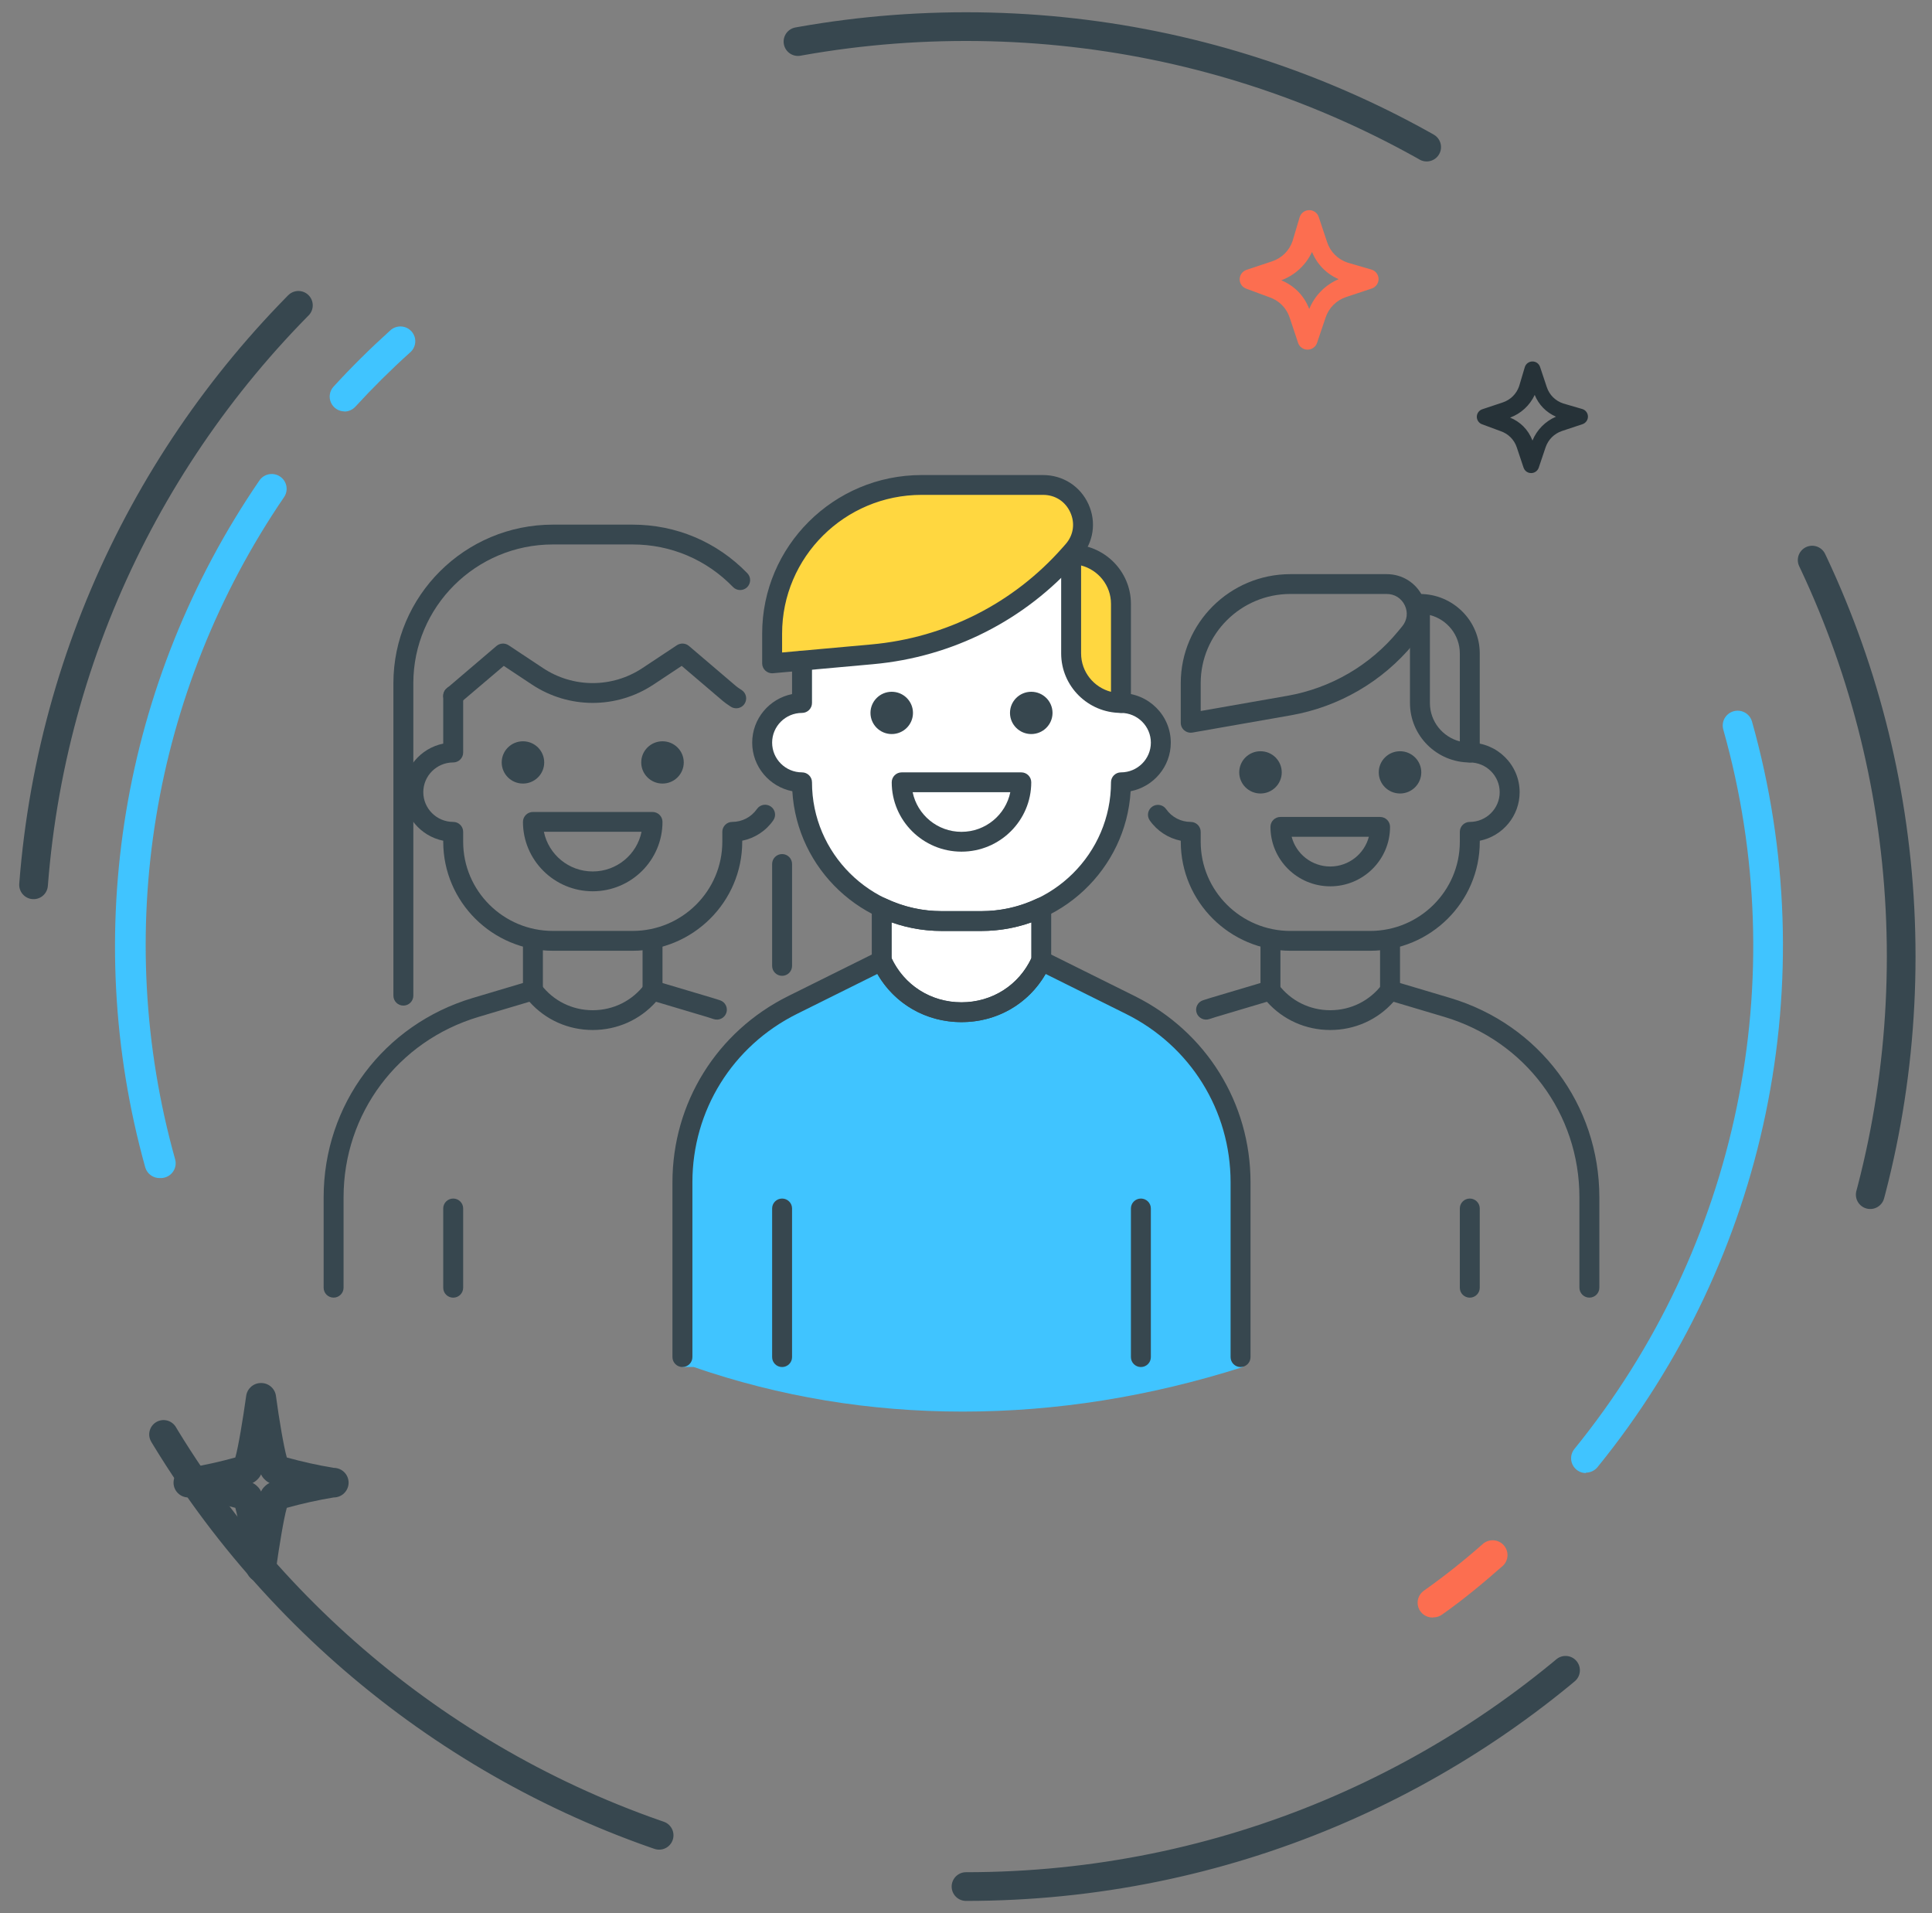 <?xml version="1.0" encoding="UTF-8"?> <svg xmlns="http://www.w3.org/2000/svg" width="101" height="100" viewBox="0 0 101 100" fill="none"><rect x="0" y="0" width="101" height="100" fill="#808080" stroke="none"/><path fill-rule="evenodd" clip-rule="evenodd" d="M50.5 98.608C77.501 98.608 99.389 76.845 99.389 49.999C99.389 23.153 77.501 1.391 50.5 1.391C23.499 1.391 1.611 23.153 1.611 49.999C1.611 76.845 23.499 98.608 50.5 98.608Z" stroke="#37474F" stroke-width="1.5" stroke-linecap="round" stroke-dasharray="34 30"></path><path fill-rule="evenodd" clip-rule="evenodd" d="M54.432 50.472V46.975C56.777 46.586 58.145 44.449 58.536 40.564C58.564 40.284 59.278 40.683 59.708 40.564C60.373 40.38 60.853 39.728 60.88 39.398C61.015 37.789 60.233 36.817 58.536 36.484L56.191 28.908L41.537 34.153V36.484L40.365 37.067L39.779 38.816L40.365 40.564L41.537 41.147C42.319 44.255 43.686 46.392 45.64 47.558C46.603 48.132 45.627 48.337 45.64 48.723C45.65 48.988 45.65 49.376 45.64 49.889L47.985 52.22L50.329 52.803L52.674 52.22L54.432 50.472Z" fill="white"></path><path fill-rule="evenodd" clip-rule="evenodd" d="M36.262 71.451C40.76 73.005 45.449 73.782 50.329 73.782C55.21 73.782 60.095 73.005 64.983 71.451V60.378C63.811 56.104 61.662 53.385 58.536 52.219C55.409 51.053 54.042 50.471 54.432 50.471L50.329 53.385L46.226 50.471L40.951 52.802C37.434 54.745 35.676 57.853 35.676 62.127C35.676 66.4 35.676 69.509 35.676 71.451H36.262Z" fill="#40C4FF"></path><path d="M40.886 44.641C40.598 44.641 40.365 44.873 40.365 45.159V50.487C40.365 50.773 40.598 51.005 40.886 51.005C41.173 51.005 41.407 50.773 41.407 50.487V45.159C41.407 44.873 41.173 44.641 40.886 44.641Z" fill="#37474F"></path><path d="M37.646 52.285C37.518 52.242 37.388 52.202 37.256 52.162L34.261 51.27C34.054 51.207 33.827 51.283 33.696 51.456C33.05 52.311 32.063 52.803 30.986 52.803C29.91 52.803 28.923 52.311 28.277 51.456C28.147 51.283 27.921 51.208 27.711 51.27L24.716 52.162C20.052 53.554 16.919 57.742 16.919 62.582V67.307C16.919 67.593 17.152 67.825 17.44 67.825C17.727 67.825 17.961 67.593 17.961 67.307V62.582C17.961 58.202 20.796 54.413 25.015 53.153L27.677 52.36C28.516 53.303 29.704 53.837 30.986 53.837C32.269 53.837 33.457 53.303 34.296 52.361L36.956 53.154C37.075 53.189 37.193 53.227 37.309 53.267C37.584 53.357 37.877 53.214 37.97 52.943C38.064 52.672 37.918 52.378 37.646 52.285Z" fill="#37474F"></path><path d="M34.633 40.956C35.247 40.956 35.745 40.461 35.745 39.851C35.745 39.241 35.247 38.746 34.633 38.746C34.02 38.746 33.522 39.241 33.522 39.851C33.522 40.461 34.02 40.956 34.633 40.956Z" fill="#37474F"></path><path d="M27.339 40.956C27.953 40.956 28.45 40.461 28.45 39.851C28.45 39.241 27.953 38.746 27.339 38.746C26.726 38.746 26.228 39.241 26.228 39.851C26.228 40.461 26.726 40.956 27.339 40.956Z" fill="#37474F"></path><path d="M23.692 62.647C23.404 62.647 23.171 62.879 23.171 63.164V67.309C23.171 67.595 23.404 67.827 23.692 67.827C23.98 67.827 24.213 67.595 24.213 67.309V63.164C24.213 62.879 23.98 62.647 23.692 62.647Z" fill="#37474F"></path><path d="M40.294 42.154C40.056 41.992 39.732 42.05 39.57 42.287C39.277 42.708 38.795 42.96 38.282 42.96C37.994 42.96 37.761 43.192 37.761 43.478V43.996C37.761 46.567 35.657 48.658 33.072 48.658H28.903C26.317 48.658 24.213 46.567 24.213 43.996V43.478C24.213 43.192 23.98 42.96 23.692 42.96C22.83 42.96 22.129 42.263 22.129 41.406C22.129 40.549 22.83 39.852 23.692 39.852C23.98 39.852 24.213 39.62 24.213 39.334V36.37C24.213 36.084 23.98 35.852 23.692 35.852C23.404 35.852 23.171 36.083 23.171 36.37V38.868C21.983 39.108 21.087 40.155 21.087 41.406C21.087 42.657 21.983 43.704 23.171 43.944V43.996C23.171 47.138 25.742 49.695 28.902 49.695H33.07C36.231 49.695 38.802 47.138 38.802 43.996V43.943C39.455 43.811 40.041 43.433 40.427 42.875C40.59 42.639 40.531 42.317 40.294 42.154Z" fill="#37474F"></path><path d="M34.112 42.441H27.86C27.573 42.441 27.339 42.673 27.339 42.959C27.339 44.959 28.975 46.586 30.986 46.586C32.998 46.586 34.633 44.959 34.633 42.959C34.633 42.673 34.4 42.441 34.112 42.441ZM30.986 45.55C29.727 45.55 28.676 44.659 28.433 43.477H33.538C33.297 44.659 32.245 45.55 30.986 45.55Z" fill="#37474F"></path><path d="M27.86 48.658C27.573 48.658 27.339 48.89 27.339 49.176V51.766C27.339 52.052 27.573 52.285 27.86 52.285C28.148 52.285 28.381 52.052 28.381 51.766V49.176C28.381 48.89 28.148 48.658 27.86 48.658Z" fill="#37474F"></path><path d="M34.112 48.658C33.825 48.658 33.592 48.89 33.592 49.176V51.766C33.592 52.052 33.825 52.285 34.112 52.285C34.4 52.285 34.633 52.052 34.633 51.766V49.176C34.633 48.89 34.4 48.658 34.112 48.658Z" fill="#37474F"></path><path d="M75.812 52.162L72.817 51.27C72.61 51.207 72.383 51.283 72.252 51.456C71.606 52.311 70.619 52.803 69.542 52.803C68.466 52.803 67.479 52.311 66.833 51.456C66.703 51.283 66.477 51.208 66.267 51.27L63.271 52.162C63.141 52.202 63.011 52.242 62.883 52.285C62.611 52.378 62.465 52.672 62.557 52.943C62.65 53.215 62.947 53.357 63.218 53.267C63.335 53.227 63.453 53.189 63.57 53.154L66.232 52.361C67.072 53.303 68.26 53.837 69.542 53.837C70.825 53.837 72.013 53.303 72.852 52.361L75.513 53.154C79.733 54.414 82.568 58.203 82.568 62.582V67.307C82.568 67.593 82.801 67.825 83.089 67.825C83.377 67.825 83.61 67.593 83.61 67.307V62.582C83.61 57.742 80.477 53.554 75.812 52.162Z" fill="#37474F"></path><path d="M73.189 41.475C73.803 41.475 74.301 40.98 74.301 40.37C74.301 39.76 73.803 39.266 73.189 39.266C72.576 39.266 72.078 39.76 72.078 40.37C72.078 40.98 72.576 41.475 73.189 41.475Z" fill="#37474F"></path><path d="M65.895 41.475C66.509 41.475 67.006 40.98 67.006 40.37C67.006 39.76 66.509 39.266 65.895 39.266C65.281 39.266 64.784 39.76 64.784 40.37C64.784 40.98 65.281 41.475 65.895 41.475Z" fill="#37474F"></path><path d="M76.837 62.647C76.549 62.647 76.316 62.879 76.316 63.164V67.309C76.316 67.595 76.549 67.827 76.837 67.827C77.124 67.827 77.358 67.595 77.358 67.309V63.164C77.358 62.879 77.124 62.647 76.837 62.647Z" fill="#37474F"></path><path d="M76.837 38.816C76.549 38.816 76.316 39.048 76.316 39.334C76.316 39.62 76.549 39.852 76.837 39.852C77.698 39.852 78.4 40.55 78.4 41.407C78.4 42.263 77.698 42.961 76.837 42.961C76.549 42.961 76.316 43.193 76.316 43.479V43.997C76.316 46.567 74.212 48.659 71.626 48.659H67.458C64.873 48.659 62.769 46.567 62.769 43.997V43.479C62.769 43.193 62.535 42.961 62.248 42.961C61.735 42.961 61.255 42.711 60.962 42.291C60.797 42.056 60.473 41.999 60.237 42.161C60 42.325 59.942 42.648 60.106 42.882C60.493 43.435 61.077 43.812 61.728 43.944V43.997C61.728 47.138 64.299 49.695 67.459 49.695H71.627C74.788 49.695 77.359 47.138 77.359 43.997V43.945C78.547 43.705 79.443 42.657 79.443 41.407C79.442 39.978 78.273 38.816 76.837 38.816Z" fill="#37474F"></path><path d="M72.147 42.701H66.937C66.65 42.701 66.416 42.933 66.416 43.219C66.416 44.933 67.819 46.327 69.542 46.327C71.266 46.327 72.668 44.933 72.668 43.219C72.668 42.933 72.435 42.701 72.147 42.701ZM69.542 45.291C68.573 45.291 67.756 44.629 67.524 43.737H71.56C71.328 44.629 70.511 45.291 69.542 45.291Z" fill="#37474F"></path><path d="M66.416 48.658C66.129 48.658 65.895 48.89 65.895 49.176V51.766C65.895 52.052 66.129 52.285 66.416 52.285C66.704 52.285 66.937 52.052 66.937 51.766V49.176C66.937 48.89 66.704 48.658 66.416 48.658Z" fill="#37474F"></path><path d="M72.668 48.658C72.381 48.658 72.147 48.89 72.147 49.176V51.766C72.147 52.052 72.381 52.285 72.668 52.285C72.956 52.285 73.189 52.052 73.189 51.766V49.176C73.189 48.89 72.956 48.658 72.668 48.658Z" fill="#37474F"></path><path d="M59.326 52.066L54.666 49.751C54.539 49.688 54.391 49.68 54.256 49.727C54.123 49.775 54.015 49.875 53.956 50.005C53.299 51.475 51.884 52.39 50.264 52.39C48.645 52.39 47.23 51.475 46.572 50.004C46.514 49.874 46.406 49.773 46.272 49.726C46.14 49.678 45.991 49.687 45.863 49.75L41.203 52.065C37.472 53.921 35.154 57.65 35.154 61.796V70.934C35.154 71.22 35.388 71.452 35.676 71.452C35.963 71.452 36.197 71.22 36.197 70.934V61.796C36.197 58.044 38.293 54.671 41.668 52.993L45.866 50.906C46.77 52.474 48.41 53.426 50.264 53.426C52.118 53.426 53.758 52.474 54.663 50.907L58.86 52.994C62.235 54.672 64.332 58.046 64.332 61.797V70.935C64.332 71.221 64.565 71.453 64.853 71.453C65.141 71.453 65.374 71.221 65.374 70.935V61.797C65.374 57.651 63.056 53.922 59.326 52.066Z" fill="#37474F"></path><path d="M53.911 38.368C54.525 38.368 55.023 37.873 55.023 37.263C55.023 36.653 54.525 36.158 53.911 36.158C53.298 36.158 52.8 36.653 52.8 37.263C52.8 37.873 53.298 38.368 53.911 38.368Z" fill="#37474F"></path><path d="M46.617 38.368C47.231 38.368 47.728 37.873 47.728 37.263C47.728 36.653 47.231 36.158 46.617 36.158C46.004 36.158 45.506 36.653 45.506 37.263C45.506 37.873 46.004 38.368 46.617 38.368Z" fill="#37474F"></path><path d="M55.996 28.975V34.155C55.996 35.586 57.162 36.745 58.601 36.745V31.565C58.601 30.135 57.435 28.975 55.996 28.975Z" fill="#FFD740"></path><path d="M55.996 28.455C55.708 28.455 55.475 28.687 55.475 28.973V34.154C55.475 35.867 56.877 37.262 58.601 37.262C58.888 37.262 59.122 37.03 59.122 36.744V31.563C59.122 29.85 57.719 28.455 55.996 28.455ZM58.08 36.16C57.181 35.929 56.517 35.118 56.517 34.154V29.556C57.415 29.788 58.08 30.599 58.08 31.563V36.16Z" fill="#37474F"></path><path d="M54.528 25.348H48.18C43.864 25.348 40.365 28.827 40.365 33.118V34.672L45.598 34.199C49.596 33.837 53.302 31.96 55.947 28.955L56.098 28.783C57.276 27.445 56.32 25.348 54.528 25.348Z" fill="#FFD740"></path><path d="M56.901 26.35C56.473 25.412 55.564 24.83 54.528 24.83H48.18C43.584 24.83 39.844 28.549 39.844 33.119V34.673C39.844 34.819 39.905 34.957 40.014 35.055C40.109 35.143 40.236 35.191 40.365 35.191C40.38 35.191 40.396 35.19 40.412 35.189L45.645 34.716C49.795 34.341 53.594 32.416 56.337 29.299L56.489 29.127C57.171 28.351 57.328 27.288 56.901 26.35ZM55.706 28.443L55.554 28.615C52.986 31.532 49.434 33.333 45.55 33.684L40.886 34.105V33.119C40.886 29.12 44.158 25.866 48.18 25.866H54.528C55.159 25.866 55.691 26.207 55.952 26.779C56.212 27.35 56.121 27.973 55.706 28.443Z" fill="#37474F"></path><path d="M74.231 31.047C73.944 31.047 73.71 31.279 73.71 31.565V36.745C73.71 38.459 75.113 39.853 76.837 39.853C77.124 39.853 77.358 39.621 77.358 39.336V34.155C77.358 32.441 75.955 31.047 74.231 31.047ZM76.316 38.752C75.417 38.521 74.752 37.71 74.752 36.745V32.148C75.651 32.379 76.316 33.191 76.316 34.155V38.752Z" fill="#37474F"></path><path d="M74.379 31.195C74.031 30.464 73.309 30.01 72.495 30.01H67.458C64.298 30.01 61.727 32.567 61.727 35.708V37.78C61.727 37.933 61.795 38.079 61.913 38.177C62.008 38.256 62.126 38.298 62.248 38.298C62.278 38.298 62.308 38.295 62.339 38.29L67.485 37.388C70.001 36.946 72.277 35.621 73.895 33.654L74.11 33.394C74.624 32.768 74.728 31.925 74.379 31.195ZM73.303 32.739L73.088 32.999C71.627 34.774 69.573 35.969 67.304 36.368L62.769 37.163V35.708C62.769 33.138 64.873 31.046 67.458 31.046H72.495C72.908 31.046 73.26 31.268 73.438 31.639C73.615 32.009 73.564 32.421 73.303 32.739Z" fill="#37474F"></path><path d="M58.601 36.227C58.313 36.227 58.08 36.459 58.08 36.745C58.08 37.031 58.313 37.263 58.601 37.263C59.462 37.263 60.164 37.96 60.164 38.817C60.164 39.674 59.462 40.371 58.601 40.371C58.313 40.371 58.08 40.603 58.08 40.889C58.08 44.602 55.041 47.624 51.306 47.624H49.222C45.487 47.624 42.449 44.602 42.449 40.889C42.449 40.603 42.215 40.371 41.928 40.371C41.066 40.371 40.365 39.674 40.365 38.817C40.365 37.96 41.066 37.263 41.928 37.263C42.215 37.263 42.449 37.031 42.449 36.745V34.532C42.449 34.246 42.215 34.014 41.928 34.014C41.64 34.014 41.407 34.246 41.407 34.532V36.279C40.219 36.519 39.323 37.566 39.323 38.817C39.323 40.073 40.226 41.123 41.421 41.357C41.665 45.425 45.072 48.66 49.222 48.66H51.306C55.457 48.66 58.863 45.425 59.107 41.357C60.301 41.122 61.206 40.073 61.206 38.817C61.206 37.388 60.037 36.227 58.601 36.227Z" fill="#37474F"></path><path d="M38.783 36.076L38.682 36.008C38.612 35.961 38.541 35.916 38.475 35.859L36.015 33.762C35.839 33.613 35.583 33.597 35.387 33.725L33.587 34.918C32.007 35.966 29.964 35.966 28.385 34.918L26.586 33.725C26.392 33.597 26.136 33.614 25.957 33.762L23.496 35.861L23.368 35.965C23.143 36.142 23.104 36.468 23.282 36.693C23.461 36.915 23.789 36.956 24.015 36.776L26.336 34.805L27.807 35.78C29.738 37.06 32.234 37.06 34.166 35.78L35.637 34.805L37.797 36.646C37.894 36.729 37.999 36.799 38.105 36.871L38.192 36.929C38.282 36.992 38.386 37.021 38.487 37.021C38.653 37.021 38.815 36.943 38.916 36.797C39.08 36.56 39.02 36.238 38.783 36.076Z" fill="#37474F"></path><path d="M39.069 29.962C37.48 28.324 35.35 27.422 33.07 27.422H28.902C24.306 27.422 20.566 31.14 20.566 35.711V52.043C20.566 52.329 20.799 52.561 21.087 52.561C21.374 52.561 21.608 52.329 21.608 52.043V35.711C21.608 31.712 24.88 28.458 28.902 28.458H33.07C35.065 28.458 36.928 29.247 38.318 30.681C38.518 30.89 38.849 30.893 39.055 30.696C39.262 30.496 39.269 30.168 39.069 29.962Z" fill="#37474F"></path><path d="M54.711 46.997C54.559 46.903 54.369 46.889 54.209 46.968C53.288 47.403 52.312 47.623 51.306 47.623H49.222C48.217 47.623 47.24 47.403 46.32 46.967C46.159 46.889 45.969 46.902 45.818 46.996C45.667 47.091 45.575 47.256 45.575 47.434V50.214C45.575 50.286 45.591 50.358 45.62 50.424C46.447 52.274 48.227 53.425 50.264 53.425C52.301 53.425 54.081 52.276 54.909 50.425C54.938 50.358 54.953 50.286 54.953 50.214V47.434C54.953 47.257 54.862 47.091 54.711 46.997ZM53.911 50.101C53.236 51.515 51.848 52.389 50.264 52.389C48.68 52.389 47.292 51.515 46.617 50.101V48.211C47.456 48.508 48.329 48.66 49.222 48.66H51.306C52.199 48.66 53.073 48.508 53.911 48.21V50.101Z" fill="#37474F"></path><path d="M53.39 40.371H47.138C46.85 40.371 46.617 40.603 46.617 40.889C46.617 42.889 48.253 44.515 50.264 44.515C52.275 44.515 53.911 42.889 53.911 40.889C53.911 40.603 53.678 40.371 53.39 40.371ZM50.264 43.479C49.005 43.479 47.954 42.588 47.711 41.407H52.816C52.575 42.588 51.523 43.479 50.264 43.479Z" fill="#37474F"></path><path d="M40.886 62.647C40.598 62.647 40.365 62.879 40.365 63.164V70.935C40.365 71.221 40.598 71.453 40.886 71.453C41.173 71.453 41.407 71.221 41.407 70.935V63.164C41.407 62.879 41.173 62.647 40.886 62.647Z" fill="#37474F"></path><path d="M59.643 62.647C59.355 62.647 59.122 62.879 59.122 63.164V70.935C59.122 71.221 59.355 71.453 59.643 71.453C59.93 71.453 60.164 71.221 60.164 70.935V63.164C60.164 62.879 59.93 62.647 59.643 62.647Z" fill="#37474F"></path><path d="M67.987 18.125C67.931 18.069 67.887 18.001 67.861 17.921L67.419 16.598C67.25 16.089 66.859 15.701 66.346 15.531L65.145 15.086C64.939 15.01 64.802 14.81 64.806 14.59C64.812 14.37 64.954 14.175 65.165 14.105L66.498 13.661C67.01 13.49 67.403 13.101 67.574 12.591L67.941 11.357C68.006 11.139 68.205 10.988 68.434 10.984C68.662 10.978 68.867 11.123 68.939 11.338L69.38 12.662C69.55 13.169 69.941 13.558 70.453 13.728L71.693 14.089C71.912 14.152 72.064 14.35 72.068 14.578C72.072 14.806 71.926 15.009 71.71 15.081L70.377 15.524C69.865 15.695 69.472 16.085 69.3 16.595L68.853 17.92C68.782 18.132 68.582 18.276 68.356 18.276C68.214 18.278 68.083 18.22 67.987 18.125ZM67.841 15.217C68.102 15.477 68.307 15.791 68.444 16.149C68.733 15.445 69.28 14.892 69.979 14.592C69.336 14.31 68.848 13.808 68.589 13.169C68.265 13.859 67.695 14.385 66.982 14.651C67.307 14.784 67.597 14.976 67.841 15.217Z" fill="#FC6E50"></path><path d="M13.648 82.704C13.255 82.707 12.921 82.418 12.87 82.031C12.706 80.808 12.457 79.353 12.302 78.812C11.495 78.588 10.676 78.408 9.85 78.27C9.42 78.27 9.072 77.924 9.072 77.496C9.072 77.069 9.42 76.723 9.85 76.723C10.676 76.586 11.495 76.405 12.302 76.181C12.457 75.647 12.698 74.185 12.87 72.962C12.921 72.575 13.255 72.286 13.648 72.289C14.041 72.286 14.375 72.575 14.426 72.962C14.589 74.185 14.838 75.639 14.994 76.181C15.801 76.405 16.619 76.586 17.445 76.723C17.875 76.723 18.224 77.069 18.224 77.496C18.224 77.924 17.875 78.27 17.445 78.27C16.619 78.407 15.801 78.588 14.994 78.812C14.838 79.346 14.597 80.808 14.426 82.031C14.375 82.418 14.041 82.707 13.648 82.704ZM13.204 77.512C13.3 77.558 13.387 77.621 13.461 77.698C13.54 77.772 13.604 77.862 13.648 77.961C13.692 77.862 13.755 77.772 13.835 77.698C13.909 77.621 13.995 77.558 14.091 77.512C13.995 77.466 13.909 77.403 13.835 77.326C13.755 77.252 13.692 77.162 13.648 77.063C13.603 77.162 13.54 77.251 13.461 77.326C13.387 77.403 13.3 77.466 13.204 77.512Z" fill="#37474F"></path><path d="M79.749 24.607C79.704 24.562 79.669 24.507 79.648 24.444L79.294 23.385C79.159 22.978 78.846 22.667 78.436 22.531L77.475 22.175C77.31 22.115 77.201 21.954 77.204 21.778C77.208 21.602 77.322 21.447 77.491 21.391L78.557 21.036C78.967 20.899 79.281 20.587 79.418 20.18L79.712 19.192C79.764 19.018 79.923 18.897 80.106 18.894C80.289 18.889 80.453 19.005 80.51 19.177L80.863 20.236C80.999 20.642 81.311 20.953 81.722 21.089L82.714 21.378C82.889 21.428 83.01 21.587 83.014 21.769C83.016 21.951 82.9 22.114 82.727 22.172L81.66 22.526C81.251 22.663 80.937 22.975 80.799 23.383L80.442 24.442C80.385 24.612 80.225 24.728 80.044 24.727C79.931 24.729 79.825 24.683 79.749 24.607ZM79.632 22.281C79.84 22.488 80.004 22.74 80.114 23.026C80.345 22.463 80.783 22.021 81.342 21.78C80.828 21.554 80.438 21.153 80.231 20.642C79.971 21.194 79.515 21.614 78.945 21.828C79.205 21.934 79.437 22.087 79.632 22.281Z" fill="#263238"></path><path d="M74.929 84.539C75.094 84.54 75.254 84.488 75.388 84.392C76.493 83.618 77.559 82.728 78.579 81.831C78.873 81.541 78.887 81.073 78.611 80.766C78.336 80.459 77.867 80.421 77.544 80.678C76.563 81.545 75.528 82.373 74.431 83.146C74.157 83.343 74.043 83.694 74.147 84.013C74.252 84.332 74.552 84.548 74.89 84.547L74.929 84.539Z" fill="#FC6E50"></path><path d="M82.906 76.973C83.141 76.974 83.364 76.868 83.513 76.687C92.391 65.761 95.401 51.238 91.59 37.713C91.515 37.446 91.303 37.239 91.033 37.171C90.763 37.102 90.477 37.182 90.282 37.38C90.087 37.578 90.013 37.864 90.088 38.131C93.773 51.179 90.873 65.193 82.306 75.735C82.117 75.967 82.079 76.287 82.209 76.556C82.338 76.826 82.613 76.997 82.913 76.996L82.906 76.973Z" fill="#40C4FF"></path><path d="M18.003 21.511C18.222 21.511 18.432 21.418 18.579 21.256C19.474 20.281 20.431 19.329 21.419 18.44C21.645 18.26 21.751 17.97 21.696 17.688C21.64 17.406 21.433 17.178 21.156 17.095C20.879 17.013 20.579 17.089 20.376 17.294C19.357 18.215 18.361 19.198 17.435 20.212C17.229 20.438 17.177 20.764 17.301 21.043C17.425 21.323 17.703 21.503 18.011 21.504L18.003 21.511Z" fill="#40C4FF"></path><path d="M8.376 61.576C8.625 61.585 8.863 61.476 9.017 61.281C9.171 61.087 9.222 60.831 9.155 60.593C5.847 48.785 7.93 36.127 14.851 25.983C15.092 25.629 14.998 25.147 14.641 24.908C14.284 24.669 13.8 24.762 13.559 25.117C6.355 35.635 4.174 48.773 7.598 61.034C7.704 61.37 8.023 61.592 8.376 61.576Z" fill="#40C4FF"></path></svg> 